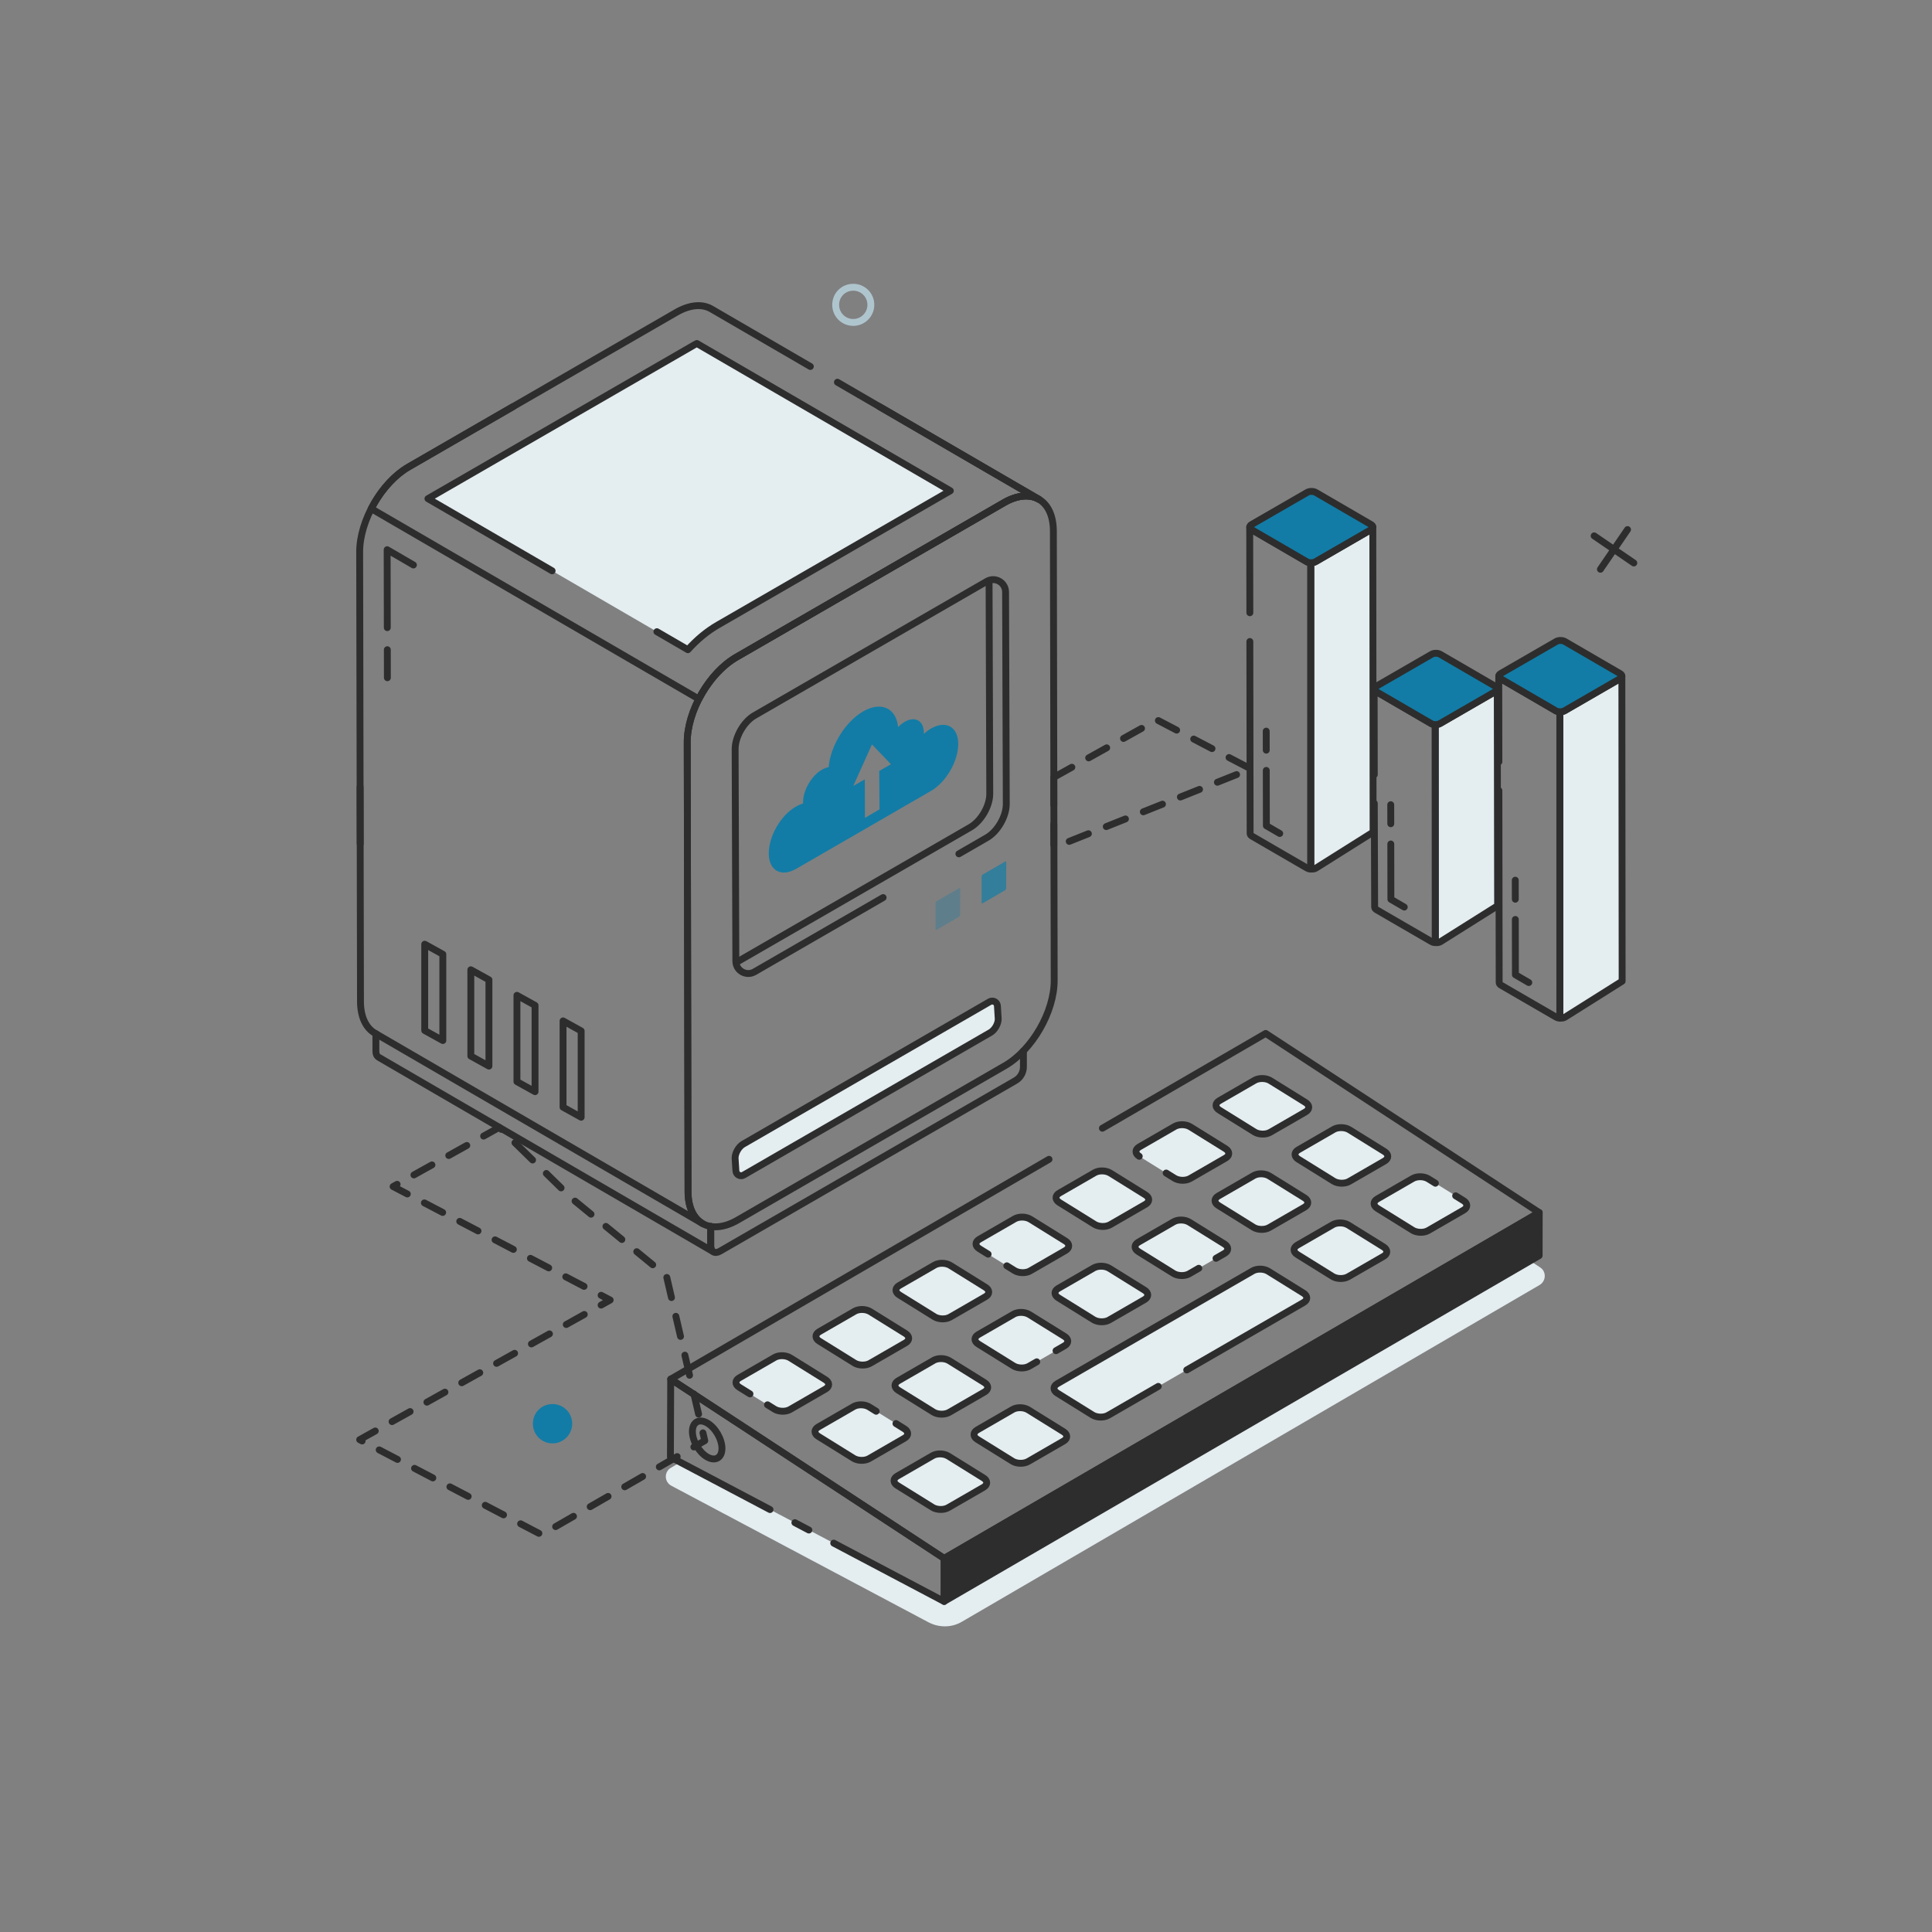 <svg width="512" height="512" viewBox="0 0 512 512" fill="none" xmlns="http://www.w3.org/2000/svg">
<rect x="0" y="0" width="512" height="512" fill="#808080" stroke="none"/>
<mask id="mask0_537_12623" style="mask-type:luminance" maskUnits="userSpaceOnUse" x="0" y="0" width="512" height="512">
<path d="M512 0H0V512H512V0Z" fill="white"/>
</mask>
<g mask="url(#mask0_537_12623)">
<path d="M188.351 325.021V330.161V330.198C188.351 330.453 188.387 330.708 188.46 330.927C188.496 331.109 188.57 331.255 188.679 331.401C188.788 331.547 188.898 331.656 189.044 331.729L100.343 280.178C99.906 279.923 99.614 279.412 99.614 278.61V273.944" stroke="#2D2D2D" stroke-width="1.823" stroke-linecap="round" stroke-linejoin="round"/>
<path d="M271.219 278.501V282.621C271.255 284.189 270.416 285.646 269.031 286.412L190.794 331.583C190.101 331.984 189.481 332.021 189.044 331.729C188.898 331.656 188.788 331.547 188.679 331.401C188.57 331.255 188.496 331.109 188.46 330.927C188.387 330.708 188.351 330.453 188.351 330.198V330.161V325.021" stroke="#2D2D2D" stroke-width="1.823" stroke-linecap="round" stroke-linejoin="round"/>
<path d="M233.044 107.751L275.333 132.323C272.947 130.953 269.652 131.138 266.018 133.247L195.178 174.14C187.942 178.312 182.107 188.428 182.122 196.758L182.338 315.844C182.353 319.97 183.816 322.88 186.156 324.235L99.35 273.796C96.994 272.426 95.532 269.516 95.532 265.39L95.469 230.923L95.418 202.617L95.316 146.318C95.285 137.989 101.136 127.858 108.357 123.701L135.983 107.751" stroke="#2D2D2D" stroke-width="1.823" stroke-linecap="round" stroke-linejoin="round"/>
<path d="M102.636 166.333L102.599 145.678L109.562 149.725" stroke="#2D2D2D" stroke-width="1.823" stroke-linecap="round" stroke-linejoin="round"/>
<path d="M102.66 179.608L102.646 172.179" stroke="#2D2D2D" stroke-width="1.823" stroke-linecap="round" stroke-linejoin="round"/>
<path d="M221.928 101.292L275.333 132.323C272.947 130.953 269.652 131.138 266.018 133.247L195.178 174.14C191.175 176.449 187.588 180.591 185.186 185.241L98.38 134.802C100.766 130.152 104.354 125.995 108.357 123.701L179.212 82.792C182.846 80.698 186.141 80.498 188.527 81.884L214.749 97.12" stroke="#2D2D2D" stroke-width="1.823" stroke-linecap="round" stroke-linejoin="round"/>
<path d="M182.299 172.179C184.704 169.498 187.4 167.264 190.262 165.614L251.848 130.061L184.679 91.033C184.528 91.102 184.343 91.196 184.128 91.321L113.409 132.151L182.299 172.179Z" fill="#E4EDF0"/>
<path d="M266.021 133.24C273.246 129.069 279.133 132.413 279.157 140.738L279.372 259.823C279.396 268.125 273.546 278.257 266.321 282.428L195.475 323.331C188.25 327.502 182.363 324.147 182.339 315.845L182.124 196.76C182.1 188.435 187.95 178.314 195.175 174.143L266.021 133.24Z" stroke="#2D2D2D" stroke-width="1.823" stroke-linecap="round" stroke-linejoin="round"/>
<path d="M95.456 223.617L95.429 208.568" stroke="#2D2D2D" stroke-width="1.823" stroke-linecap="round" stroke-linejoin="round"/>
<path d="M117.355 275.754V252.884L112.557 250.224V273.094L117.355 275.754Z" stroke="#2D2D2D" stroke-width="1.823" stroke-linecap="round" stroke-linejoin="round"/>
<path d="M129.574 282.528V259.658L124.776 256.999V279.868L129.574 282.528Z" stroke="#2D2D2D" stroke-width="1.823" stroke-linecap="round" stroke-linejoin="round"/>
<path d="M141.793 289.303V266.433L136.995 263.773V286.643L141.793 289.303Z" stroke="#2D2D2D" stroke-width="1.823" stroke-linecap="round" stroke-linejoin="round"/>
<path d="M154.012 296.077V273.208L149.215 270.548V293.418L154.012 296.077Z" stroke="#2D2D2D" stroke-width="1.823" stroke-linecap="round" stroke-linejoin="round"/>
<path d="M344.054 304.723C342.915 305.381 342.909 306.482 344.064 307.2L353.403 313.004C354.534 313.707 356.395 313.759 357.534 313.101L366.915 307.684C368.054 307.026 368.061 305.897 366.93 305.194L357.59 299.39C356.435 298.672 354.574 298.649 353.435 299.307L344.054 304.723Z" fill="#E4EDF0"/>
<path d="M344.054 304.723C342.915 305.381 342.909 306.482 344.064 307.2L353.403 313.004C354.534 313.707 356.395 313.759 357.534 313.101L366.915 307.684C368.054 307.026 368.061 305.897 366.93 305.194L357.59 299.39C356.435 298.672 354.574 298.649 353.435 299.307L344.054 304.723Z" stroke="#2D2D2D" stroke-width="1.823" stroke-linecap="round" stroke-linejoin="round"/>
<path d="M309.045 310.865L311.251 312.235C312.382 312.938 314.241 312.99 315.405 312.318L324.787 306.902C325.926 306.244 325.908 305.129 324.777 304.426L315.437 298.622C314.282 297.904 312.446 297.867 311.307 298.525L301.926 303.941C300.762 304.613 300.756 305.713 301.911 306.431" fill="#E4EDF0"/>
<path d="M309.045 310.865L311.251 312.235C312.382 312.938 314.241 312.99 315.405 312.318L324.787 306.902C325.926 306.244 325.908 305.129 324.777 304.426L315.437 298.622C314.282 297.904 312.446 297.867 311.307 298.525L301.926 303.941C300.762 304.613 300.756 305.713 301.911 306.431" stroke="#2D2D2D" stroke-width="1.823" stroke-linecap="round" stroke-linejoin="round"/>
<path d="M322.256 333.468L324.518 332.162C325.657 331.504 325.639 330.389 324.508 329.686L315.169 323.882C314.014 323.164 312.177 323.127 311.038 323.785L301.657 329.201C300.518 329.859 300.512 330.959 301.667 331.677L311.006 337.482C312.137 338.185 313.998 338.237 315.137 337.579L317.69 336.104" fill="#E4EDF0"/>
<path d="M322.256 333.468L324.518 332.162C325.657 331.504 325.639 330.389 324.508 329.686L315.169 323.882C314.014 323.164 312.177 323.127 311.038 323.785L301.657 329.201C300.518 329.859 300.512 330.959 301.667 331.677L311.006 337.482C312.137 338.185 313.998 338.237 315.137 337.579L317.69 336.104" stroke="#2D2D2D" stroke-width="1.823" stroke-linecap="round" stroke-linejoin="round"/>
<path d="M266.819 335.449L268.854 336.713C269.985 337.416 271.845 337.468 272.984 336.81L282.365 331.394C283.504 330.736 283.511 329.607 282.38 328.904L273.04 323.1C271.885 322.382 270.024 322.359 268.885 323.017L259.504 328.433C258.365 329.091 258.359 330.191 259.514 330.909L261.862 332.368" fill="#E4EDF0"/>
<path d="M266.819 335.449L268.854 336.713C269.985 337.416 271.845 337.468 272.984 336.81L282.365 331.394C283.504 330.736 283.511 329.607 282.38 328.904L273.04 323.1C271.885 322.382 270.024 322.359 268.885 323.017L259.504 328.433C258.365 329.091 258.359 330.191 259.514 330.909L261.862 332.368" stroke="#2D2D2D" stroke-width="1.823" stroke-linecap="round" stroke-linejoin="round"/>
<path d="M203.395 372.286L205.246 373.437C206.377 374.14 208.238 374.192 209.377 373.534L218.758 368.118C219.897 367.46 219.879 366.345 218.748 365.642L209.409 359.837C208.254 359.119 206.417 359.083 205.278 359.741L195.897 365.157C194.758 365.815 194.751 366.915 195.906 367.633L198.748 369.399" fill="#E4EDF0"/>
<path d="M203.395 372.286L205.246 373.437C206.377 374.14 208.238 374.192 209.377 373.534L218.758 368.118C219.897 367.46 219.879 366.345 218.748 365.642L209.409 359.837C208.254 359.119 206.417 359.083 205.278 359.741L195.897 365.157C194.758 365.815 194.751 366.915 195.906 367.633L198.748 369.399" stroke="#2D2D2D" stroke-width="1.823" stroke-linecap="round" stroke-linejoin="round"/>
<path d="M343.81 329.97C342.646 330.642 342.64 331.742 343.795 332.46L353.135 338.264C354.266 338.967 356.125 339.019 357.289 338.347L366.671 332.931C367.81 332.273 367.792 331.158 366.661 330.455L357.321 324.651C356.166 323.933 354.33 323.896 353.191 324.554L343.81 329.97Z" fill="#E4EDF0"/>
<path d="M343.81 329.97C342.646 330.642 342.64 331.742 343.795 332.46L353.135 338.264C354.266 338.967 356.125 339.019 357.289 338.347L366.671 332.931C367.81 332.273 367.792 331.158 366.661 330.455L357.321 324.651C356.166 323.933 354.33 323.896 353.191 324.554L343.81 329.97Z" stroke="#2D2D2D" stroke-width="1.823" stroke-linecap="round" stroke-linejoin="round"/>
<path d="M238.049 365.925C236.91 366.583 236.88 367.697 238.035 368.415L247.374 374.22C248.505 374.923 250.39 374.96 251.529 374.302L260.91 368.886C262.049 368.228 262.032 367.113 260.901 366.41L251.561 360.606C250.406 359.888 248.57 359.851 247.431 360.509L238.049 365.925Z" fill="#E4EDF0"/>
<path d="M238.049 365.925C236.91 366.583 236.88 367.697 238.035 368.415L247.374 374.22C248.505 374.923 250.39 374.96 251.529 374.302L260.91 368.886C262.049 368.228 262.032 367.113 260.901 366.41L251.561 360.606C250.406 359.888 248.57 359.851 247.431 360.509L238.049 365.925Z" stroke="#2D2D2D" stroke-width="1.823" stroke-linecap="round" stroke-linejoin="round"/>
<path d="M237.781 391.186C236.642 391.844 236.635 392.944 237.79 393.662L247.13 399.466C248.261 400.169 250.122 400.221 251.261 399.563L260.642 394.147C261.781 393.489 261.763 392.373 260.632 391.67L251.292 385.866C250.137 385.148 248.301 385.111 247.162 385.769L237.781 391.186Z" fill="#E4EDF0"/>
<path d="M237.781 391.186C236.642 391.844 236.635 392.944 237.79 393.662L247.13 399.466C248.261 400.169 250.122 400.221 251.261 399.563L260.642 394.147C261.781 393.489 261.763 392.373 260.632 391.67L251.292 385.866C250.137 385.148 248.301 385.111 247.162 385.769L237.781 391.186Z" stroke="#2D2D2D" stroke-width="1.823" stroke-linecap="round" stroke-linejoin="round"/>
<path d="M408.044 340.515L254.996 429.727C252.298 431.368 248.907 431.403 246.1 429.945L177.924 393.743C175.992 392.722 175.956 390.024 177.815 388.967L180.294 387.509L204.064 400.05L220.944 408.946L250.219 424.404V412.993L396.341 328.083L408.117 335.849C409.867 336.943 409.757 339.458 408.044 340.515Z" fill="#E4EDF0"/>
<path d="M292.146 298.99L335.421 273.871L407.898 321.339L396.341 328.083L250.219 412.993L196.737 377.921L177.742 365.488L278 307.229" stroke="#2D2D2D" stroke-width="1.823" stroke-linecap="round" stroke-linejoin="round"/>
<path d="M250.228 412.976L407.909 321.341L407.889 332.753L250.207 424.388L250.228 412.976Z" fill="#2D2D2D"/>
<path d="M250.228 412.976L407.909 321.341L407.889 332.753L250.207 424.388L250.228 412.976Z" stroke="#2D2D2D" stroke-width="1.823" stroke-linecap="round" stroke-linejoin="round"/>
<path d="M204.064 400.05L180.294 387.509L177.669 386.124L177.742 365.488L196.737 377.921L250.219 412.993V424.404L220.944 408.946" stroke="#2D2D2D" stroke-width="1.823" stroke-linecap="round" stroke-linejoin="round"/>
<path d="M380.397 313.564L378.532 312.405C377.377 311.687 375.516 311.664 374.377 312.322L364.996 317.738C363.857 318.396 363.851 319.496 365.006 320.214L374.345 326.018C375.476 326.721 377.337 326.773 378.476 326.115L387.857 320.699C388.996 320.041 389.002 318.912 387.871 318.209L385.761 316.897" fill="#E4EDF0"/>
<path d="M380.397 313.564L378.532 312.405C377.377 311.687 375.516 311.664 374.377 312.322L364.996 317.738C363.857 318.396 363.851 319.496 365.006 320.214L374.345 326.018C375.476 326.721 377.337 326.773 378.476 326.115L387.857 320.699C388.996 320.041 389.002 318.912 387.871 318.209L385.761 316.897" stroke="#2D2D2D" stroke-width="1.823" stroke-linecap="round" stroke-linejoin="round"/>
<path d="M280.446 341.447C279.307 342.105 279.301 343.205 280.456 343.923L289.796 349.728C290.927 350.431 292.787 350.482 293.926 349.824L303.307 344.408C304.446 343.75 304.453 342.621 303.322 341.918L293.982 336.114C292.827 335.396 290.966 335.373 289.827 336.031L280.446 341.447Z" fill="#E4EDF0"/>
<path d="M280.446 341.447C279.307 342.105 279.301 343.205 280.456 343.923L289.796 349.728C290.927 350.431 292.787 350.482 293.926 349.824L303.307 344.408C304.446 343.75 304.453 342.621 303.322 341.918L293.982 336.114C292.827 335.396 290.966 335.373 289.827 336.031L280.446 341.447Z" stroke="#2D2D2D" stroke-width="1.823" stroke-linecap="round" stroke-linejoin="round"/>
<path d="M322.868 316.955C321.704 317.627 321.698 318.727 322.853 319.445L332.193 325.25C333.324 325.953 335.183 326.005 336.347 325.333L345.729 319.916C346.868 319.258 346.85 318.143 345.719 317.44L336.379 311.636C335.224 310.918 333.388 310.881 332.249 311.539L322.868 316.955Z" fill="#E4EDF0"/>
<path d="M322.868 316.955C321.704 317.627 321.698 318.727 322.853 319.445L332.193 325.25C333.324 325.953 335.183 326.005 336.347 325.333L345.729 319.916C346.868 319.258 346.85 318.143 345.719 317.44L336.379 311.636C335.224 310.918 333.388 310.881 332.249 311.539L322.868 316.955Z" stroke="#2D2D2D" stroke-width="1.823" stroke-linecap="round" stroke-linejoin="round"/>
<path d="M280.715 316.187C279.576 316.845 279.57 317.945 280.725 318.663L290.064 324.467C291.195 325.17 293.056 325.222 294.195 324.564L303.576 319.148C304.715 318.49 304.697 317.375 303.566 316.672L294.227 310.868C293.072 310.15 291.235 310.113 290.096 310.771L280.715 316.187Z" fill="#E4EDF0"/>
<path d="M280.715 316.187C279.576 316.845 279.57 317.945 280.725 318.663L290.064 324.467C291.195 325.17 293.056 325.222 294.195 324.564L303.576 319.148C304.715 318.49 304.697 317.375 303.566 316.672L294.227 310.868C293.072 310.15 291.235 310.113 290.096 310.771L280.715 316.187Z" stroke="#2D2D2D" stroke-width="1.823" stroke-linecap="round" stroke-linejoin="round"/>
<path d="M323.112 291.709C321.973 292.367 321.967 293.467 323.122 294.185L332.461 299.989C333.592 300.692 335.453 300.744 336.592 300.086L345.973 294.67C347.112 294.012 347.119 292.883 345.988 292.18L336.648 286.376C335.493 285.658 333.632 285.635 332.493 286.293L323.112 291.709Z" fill="#E4EDF0"/>
<path d="M323.112 291.709C321.973 292.367 321.967 293.467 323.122 294.185L332.461 299.989C333.592 300.692 335.453 300.744 336.592 300.086L345.973 294.67C347.112 294.012 347.119 292.883 345.988 292.18L336.648 286.376C335.493 285.658 333.632 285.635 332.493 286.293L323.112 291.709Z" stroke="#2D2D2D" stroke-width="1.823" stroke-linecap="round" stroke-linejoin="round"/>
<path d="M279.859 357.946L282.121 356.64C283.26 355.982 283.242 354.867 282.111 354.164L272.772 348.36C271.617 347.642 269.78 347.605 268.641 348.263L259.236 353.693C258.097 354.351 258.09 355.451 259.245 356.169L268.585 361.974C269.716 362.677 271.577 362.728 272.716 362.07L274.753 360.894" fill="#E4EDF0"/>
<path d="M279.859 357.946L282.121 356.64C283.26 355.982 283.242 354.867 282.111 354.164L272.772 348.36C271.617 347.642 269.78 347.605 268.641 348.263L259.236 353.693C258.097 354.351 258.09 355.451 259.245 356.169L268.585 361.974C269.716 362.677 271.577 362.728 272.716 362.07L274.753 360.894" stroke="#2D2D2D" stroke-width="1.823" stroke-linecap="round" stroke-linejoin="round"/>
<path d="M314.495 363.055L345.46 345.177C346.599 344.519 346.581 343.404 345.45 342.701L336.111 336.897C334.956 336.179 333.119 336.142 331.98 336.8L280.178 366.708C279.039 367.366 279.032 368.466 280.187 369.184L289.527 374.988C290.658 375.691 292.519 375.743 293.658 375.085L306.957 367.406" fill="#E4EDF0"/>
<path d="M314.495 363.055L345.46 345.177C346.599 344.519 346.581 343.404 345.45 342.701L336.111 336.897C334.956 336.179 333.119 336.142 331.98 336.8L280.178 366.708C279.039 367.366 279.032 368.466 280.187 369.184L289.527 374.988C290.658 375.691 292.519 375.743 293.658 375.085L306.957 367.406" stroke="#2D2D2D" stroke-width="1.823" stroke-linecap="round" stroke-linejoin="round"/>
<path d="M258.991 378.94C257.852 379.598 257.822 380.712 258.977 381.43L268.316 387.234C269.447 387.937 271.332 387.975 272.471 387.317L281.852 381.901C282.991 381.243 282.974 380.128 281.843 379.425L272.503 373.62C271.348 372.902 269.511 372.865 268.372 373.523L258.991 378.94Z" fill="#E4EDF0"/>
<path d="M258.991 378.94C257.852 379.598 257.822 380.712 258.977 381.43L268.316 387.234C269.447 387.937 271.332 387.975 272.471 387.317L281.852 381.901C282.991 381.243 282.974 380.128 281.843 379.425L272.503 373.62C271.348 372.902 269.511 372.865 268.372 373.523L258.991 378.94Z" stroke="#2D2D2D" stroke-width="1.823" stroke-linecap="round" stroke-linejoin="round"/>
<path d="M232.194 373.997L230.35 372.852C229.195 372.134 227.359 372.097 226.22 372.755L216.839 378.171C215.7 378.829 215.693 379.929 216.848 380.647L226.188 386.451C227.319 387.154 229.18 387.206 230.319 386.548L239.7 381.132C240.839 380.474 240.821 379.359 239.69 378.656L237.438 377.256" fill="#E4EDF0"/>
<path d="M232.194 373.997L230.35 372.852C229.195 372.134 227.359 372.097 226.22 372.755L216.839 378.171C215.7 378.829 215.693 379.929 216.848 380.647L226.188 386.451C227.319 387.154 229.18 387.206 230.319 386.548L239.7 381.132C240.839 380.474 240.821 379.359 239.69 378.656L237.438 377.256" stroke="#2D2D2D" stroke-width="1.823" stroke-linecap="round" stroke-linejoin="round"/>
<path d="M238.294 340.679C237.155 341.337 237.148 342.437 238.303 343.155L247.643 348.959C248.774 349.662 250.635 349.714 251.774 349.056L261.179 343.626C262.318 342.968 262.3 341.853 261.169 341.15L251.83 335.345C250.675 334.627 248.838 334.591 247.699 335.249L238.294 340.679Z" fill="#E4EDF0"/>
<path d="M238.294 340.679C237.155 341.337 237.148 342.437 238.303 343.155L247.643 348.959C248.774 349.662 250.635 349.714 251.774 349.056L261.179 343.626C262.318 342.968 262.3 341.853 261.169 341.15L251.83 335.345C250.675 334.627 248.838 334.591 247.699 335.249L238.294 340.679Z" stroke="#2D2D2D" stroke-width="1.823" stroke-linecap="round" stroke-linejoin="round"/>
<path d="M217.107 352.911C215.968 353.569 215.938 354.683 217.093 355.401L226.432 361.205C227.563 361.908 229.448 361.946 230.587 361.288L239.968 355.872C241.107 355.214 241.09 354.099 239.959 353.396L230.619 347.591C229.464 346.873 227.628 346.837 226.489 347.495L217.107 352.911Z" fill="#E4EDF0"/>
<path d="M217.107 352.911C215.968 353.569 215.938 354.683 217.093 355.401L226.432 361.205C227.563 361.908 229.448 361.946 230.587 361.288L239.968 355.872C241.107 355.214 241.09 354.099 239.959 353.396L230.619 347.591C229.464 346.873 227.628 346.837 226.489 347.495L217.107 352.911Z" stroke="#2D2D2D" stroke-width="1.823" stroke-linecap="round" stroke-linejoin="round"/>
<path d="M214.361 405.476L210.649 403.517" stroke="#2D2D2D" stroke-width="1.823" stroke-linecap="round" stroke-linejoin="round"/>
<path d="M187.424 377.111C189.581 378.356 191.334 381.392 191.327 383.871C191.32 386.349 189.555 387.354 187.398 386.109C185.241 384.864 183.488 381.828 183.495 379.35C183.502 376.871 185.267 375.866 187.424 377.111Z" stroke="#2D2D2D" stroke-width="1.823" stroke-linecap="round" stroke-linejoin="round"/>
<path d="M140.375 306.667C136.128 302.511 132.302 298.767 132.302 298.767L104.175 314.444L161.705 344.522L95.316 381.526L143.513 406.718L186.773 381.798L176.623 338.167L151.613 317.664C151.613 317.664 145.668 311.846 140.375 306.667Z" stroke="#2D2D2D" stroke-width="1.823" stroke-linecap="round" stroke-linejoin="round" stroke-dasharray="5.47 5.1"/>
<path d="M141.219 377.302C141.219 380.16 143.505 382.511 146.427 382.511C149.285 382.511 151.636 380.16 151.636 377.302C151.636 374.38 149.285 372.093 146.427 372.093C143.505 372.093 141.219 374.38 141.219 377.302Z" fill="#127CA6"/>
<path d="M422.465 142.005L432.978 149.192" stroke="#2D2D2D" stroke-width="1.823" stroke-linecap="round" stroke-linejoin="round"/>
<path d="M431.314 140.343L424.129 150.854" stroke="#2D2D2D" stroke-width="1.823" stroke-linecap="round" stroke-linejoin="round"/>
<path d="M221.461 80.787C221.461 83.346 223.509 85.45 226.124 85.45C228.683 85.45 230.787 83.346 230.787 80.787C230.787 78.171 228.683 76.125 226.124 76.125C223.509 76.125 221.461 78.171 221.461 80.787Z" stroke="#AFC5CE" stroke-width="1.823" stroke-linecap="round" stroke-linejoin="round"/>
<path d="M372.145 240.384L368.601 238.325L368.576 223.665" stroke="#2D2D2D" stroke-width="1.823" stroke-linecap="round" stroke-linejoin="round"/>
<path d="M368.57 218.299L368.562 213.257" stroke="#2D2D2D" stroke-width="1.823" stroke-linecap="round" stroke-linejoin="round"/>
<path d="M396.793 182.57C396.793 182.83 396.653 183.08 396.323 183.23L381.593 191.76C381.263 191.94 380.823 192.05 380.353 192.01L380.374 249.79C380.844 249.86 381.354 249.79 381.724 249.57L396.884 240.03L396.793 182.57Z" fill="#E4EDF0"/>
<path d="M396.793 182.57C396.793 182.83 396.653 183.08 396.323 183.23L381.593 191.76C381.263 191.94 380.823 192.05 380.353 192.01L380.374 249.79C380.844 249.86 381.354 249.79 381.724 249.57L396.884 240.03L396.793 182.57Z" stroke="#2D2D2D" stroke-width="1.823" stroke-linecap="round" stroke-linejoin="round"/>
<path d="M364.203 205.283L364.167 182.57C364.167 182.825 364.312 183.08 364.64 183.226L370.656 186.726L379.296 191.757C379.588 191.939 379.953 192.012 380.354 192.012L380.375 249.789C380.229 249.825 380.083 249.788 379.937 249.752C379.755 249.716 379.573 249.679 379.427 249.57L370.677 244.502L364.771 241.075C364.479 240.893 364.297 240.638 364.297 240.419L364.203 212.902" stroke="#2D2D2D" stroke-width="1.823" stroke-linecap="round" stroke-linejoin="round"/>
<path d="M364.648 181.908C364.015 182.273 364.004 182.876 364.633 183.241L379.283 191.755C379.918 192.124 380.958 192.12 381.591 191.755L396.329 183.245C396.969 182.876 396.965 182.281 396.33 181.912L381.681 173.399C381.052 173.034 380.026 173.03 379.386 173.399L364.648 181.908Z" fill="#127CA6"/>
<path d="M364.648 181.908C364.015 182.273 364.004 182.876 364.633 183.241L379.283 191.755C379.918 192.124 380.958 192.12 381.591 191.755L396.329 183.245C396.969 182.876 396.965 182.281 396.33 181.912L381.681 173.399C381.052 173.034 380.026 173.03 379.386 173.399L364.648 181.908Z" stroke="#2D2D2D" stroke-width="1.823" stroke-linecap="round" stroke-linejoin="round"/>
<path d="M405.145 260.384L401.601 258.325L401.576 243.665" stroke="#2D2D2D" stroke-width="1.823" stroke-linecap="round" stroke-linejoin="round"/>
<path d="M401.57 238.299L401.562 233.257" stroke="#2D2D2D" stroke-width="1.823" stroke-linecap="round" stroke-linejoin="round"/>
<path d="M429.813 179.175C429.813 179.435 429.673 179.685 429.343 179.835L414.613 188.365C414.283 188.545 413.843 188.655 413.373 188.615L413.374 269.79C413.844 269.86 414.354 269.79 414.724 269.57L429.884 260.03L429.813 179.175Z" fill="#E4EDF0"/>
<path d="M429.813 179.175C429.813 179.435 429.673 179.685 429.343 179.835L414.613 188.365C414.283 188.545 413.843 188.655 413.373 188.615L413.374 269.79C413.844 269.86 414.354 269.79 414.724 269.57L429.884 260.03L429.813 179.175Z" stroke="#2D2D2D" stroke-width="1.823" stroke-linecap="round" stroke-linejoin="round"/>
<path d="M397.223 201.888L397.187 179.175C397.187 179.43 397.332 179.685 397.66 179.831L403.676 183.331L412.316 188.362C412.608 188.544 412.973 188.617 413.374 188.617L413.375 269.789C413.229 269.825 413.083 269.788 412.937 269.752C412.755 269.716 412.573 269.679 412.427 269.57L403.677 264.502L397.771 261.075C397.479 260.893 397.297 260.638 397.297 260.419L397.223 209.507" stroke="#2D2D2D" stroke-width="1.823" stroke-linecap="round" stroke-linejoin="round"/>
<path d="M397.667 178.513C397.034 178.878 397.024 179.481 397.653 179.846L412.302 188.36C412.937 188.729 413.978 188.725 414.611 188.36L429.349 179.85C429.989 179.481 429.985 178.886 429.35 178.517L414.701 170.004C414.072 169.639 413.046 169.635 412.406 170.004L397.667 178.513Z" fill="#127CA6"/>
<path d="M397.667 178.513C397.034 178.878 397.024 179.481 397.653 179.846L412.302 188.36C412.937 188.729 413.978 188.725 414.611 188.36L429.349 179.85C429.989 179.481 429.985 178.886 429.35 178.517L414.701 170.004C414.072 169.639 413.046 169.635 412.406 170.004L397.667 178.513Z" stroke="#2D2D2D" stroke-width="1.823" stroke-linecap="round" stroke-linejoin="round"/>
<path d="M339.145 220.884L335.601 218.825L335.576 204.165" stroke="#2D2D2D" stroke-width="1.823" stroke-linecap="round" stroke-linejoin="round"/>
<path d="M335.57 198.799L335.562 193.757" stroke="#2D2D2D" stroke-width="1.823" stroke-linecap="round" stroke-linejoin="round"/>
<path d="M363.813 139.675C363.813 139.935 363.673 140.185 363.343 140.335L348.613 148.865C348.283 149.045 347.843 149.155 347.373 149.115L347.374 230.29C347.844 230.36 348.354 230.29 348.724 230.07L363.884 220.53L363.813 139.675Z" fill="#E4EDF0"/>
<path d="M363.813 139.675C363.813 139.935 363.673 140.185 363.343 140.335L348.613 148.865C348.283 149.045 347.843 149.155 347.373 149.115L347.374 230.29C347.844 230.36 348.354 230.29 348.724 230.07L363.884 220.53L363.813 139.675Z" stroke="#2D2D2D" stroke-width="1.823" stroke-linecap="round" stroke-linejoin="round"/>
<path d="M331.223 162.388L331.187 139.675C331.187 139.93 331.332 140.185 331.66 140.331L337.676 143.831L346.316 148.862C346.608 149.044 346.973 149.117 347.374 149.117L347.375 230.289C347.229 230.325 347.083 230.288 346.937 230.252C346.755 230.216 346.573 230.179 346.427 230.07L337.677 225.002L331.771 221.575C331.479 221.393 331.297 221.138 331.297 220.919L331.223 170.007" stroke="#2D2D2D" stroke-width="1.823" stroke-linecap="round" stroke-linejoin="round"/>
<path d="M331.667 139.013C331.034 139.378 331.024 139.981 331.653 140.346L346.302 148.86C346.937 149.229 347.978 149.225 348.611 148.86L363.349 140.35C363.989 139.981 363.985 139.386 363.35 139.017L348.701 130.504C348.072 130.139 347.046 130.135 346.406 130.504L331.667 139.013Z" fill="#127CA6"/>
<path d="M331.667 139.013C331.034 139.378 331.024 139.981 331.653 140.346L346.302 148.86C346.937 149.229 347.978 149.225 348.611 148.86L363.349 140.35C363.989 139.981 363.985 139.386 363.35 139.017L348.701 130.504C348.072 130.139 347.046 130.135 346.406 130.504L331.667 139.013Z" stroke="#2D2D2D" stroke-width="1.823" stroke-linecap="round" stroke-linejoin="round"/>
<path d="M279.275 209.962C279.275 207.643 279.275 205.991 279.275 205.991ZM279.275 205.991L306.599 190.761L331.479 203.768L279.275 224.605C279.275 224.605 279.275 215.429 279.275 209.962" stroke="#2D2D2D" stroke-width="1.823" stroke-linecap="round" stroke-linejoin="round" stroke-dasharray="5.47 5.1"/>
<g opacity="0.704">
<path d="M260.132 232.362V239.239C260.132 239.37 260.274 239.451 260.387 239.385L266.28 235.959C266.503 235.829 266.64 235.592 266.641 235.334L266.668 228.455C266.668 228.324 266.526 228.242 266.413 228.308L260.495 231.734C260.271 231.864 260.132 232.103 260.132 232.362Z" fill="#127CA6"/>
</g>
<g opacity="0.296">
<path d="M247.926 239.41V246.286C247.926 246.417 248.067 246.498 248.18 246.432L254.073 243.006C254.296 242.876 254.434 242.639 254.435 242.381L254.461 235.503C254.461 235.372 254.32 235.289 254.207 235.355L248.288 238.781C248.064 238.911 247.926 239.151 247.926 239.41Z" fill="#127CA6"/>
</g>
<path d="M246.72 193.081C246.064 193.445 245.406 193.956 244.787 194.503C244.823 194.394 244.824 194.284 244.824 194.175C244.824 191.003 242.527 189.691 239.756 191.295C239.136 191.659 238.553 192.133 238.006 192.68C237.496 187.649 233.558 185.79 228.746 188.524C223.97 191.295 220.069 197.712 219.595 203.326C219.048 203.399 218.465 203.618 217.809 203.982C215.038 205.586 212.814 209.451 212.814 212.659V212.951C212.231 213.097 211.574 213.388 210.882 213.789C206.908 216.049 203.736 221.591 203.736 226.148C203.736 230.705 206.981 232.528 210.955 230.268L246.793 209.56C250.73 207.263 253.938 201.721 253.938 197.164C253.938 192.607 250.694 190.784 246.72 193.081ZM233.085 214.485L229.22 216.745L229.183 206.537L226.121 208.287L231.079 197.277L236.11 202.527L233.012 204.314L233.085 214.485Z" fill="#127CA6"/>
<path d="M254.114 226.274C258.647 223.657 261.541 221.986 261.541 221.986C264.377 220.349 266.688 216.329 266.677 213.055L266.49 156.895C266.482 154.363 263.74 152.786 261.547 154.052L199.955 189.612C197.119 191.249 194.808 195.268 194.819 198.542L195.006 254.704C195.014 257.236 197.756 258.814 199.949 257.548C199.949 257.548 217.624 247.343 234.037 237.866" stroke="#2D2D2D" stroke-width="1.823" stroke-linecap="round" stroke-linejoin="round"/>
<path d="M195.581 254.78L257.157 219.234C260.001 217.593 262.334 213.583 262.298 210.302L262.116 154.158" stroke="#2D2D2D" stroke-width="1.823" stroke-linecap="round" stroke-linejoin="round"/>
<path d="M262.46 273.638C263.609 272.975 264.545 271.346 264.541 270.019L264.332 266.665C264.328 265.608 263.184 264.948 262.268 265.477L196.955 303.198C195.769 303.882 194.803 305.563 194.808 306.932L195.017 310.211C195.021 311.268 196.165 311.927 197.081 311.398L262.46 273.638Z" fill="#E4EDF0"/>
<path d="M262.46 273.638C263.609 272.975 264.545 271.346 264.541 270.019L264.332 266.665C264.328 265.608 263.184 264.948 262.268 265.477L196.955 303.198C195.769 303.882 194.803 305.563 194.808 306.932L195.017 310.211C195.021 311.268 196.165 311.927 197.081 311.398L262.46 273.638Z" stroke="#2D2D2D" stroke-width="1.823" stroke-linecap="round" stroke-linejoin="round"/>
<path d="M174.081 167.404C179.1 170.32 182.299 172.179 182.299 172.179C184.704 169.498 187.4 167.264 190.262 165.614L251.848 130.061L184.679 91.033C184.528 91.102 184.343 91.196 184.128 91.321L113.409 132.151C113.409 132.151 129.621 141.571 146.316 151.271" stroke="#2D2D2D" stroke-width="1.823" stroke-linecap="round" stroke-linejoin="round"/>
</g>
</svg>
